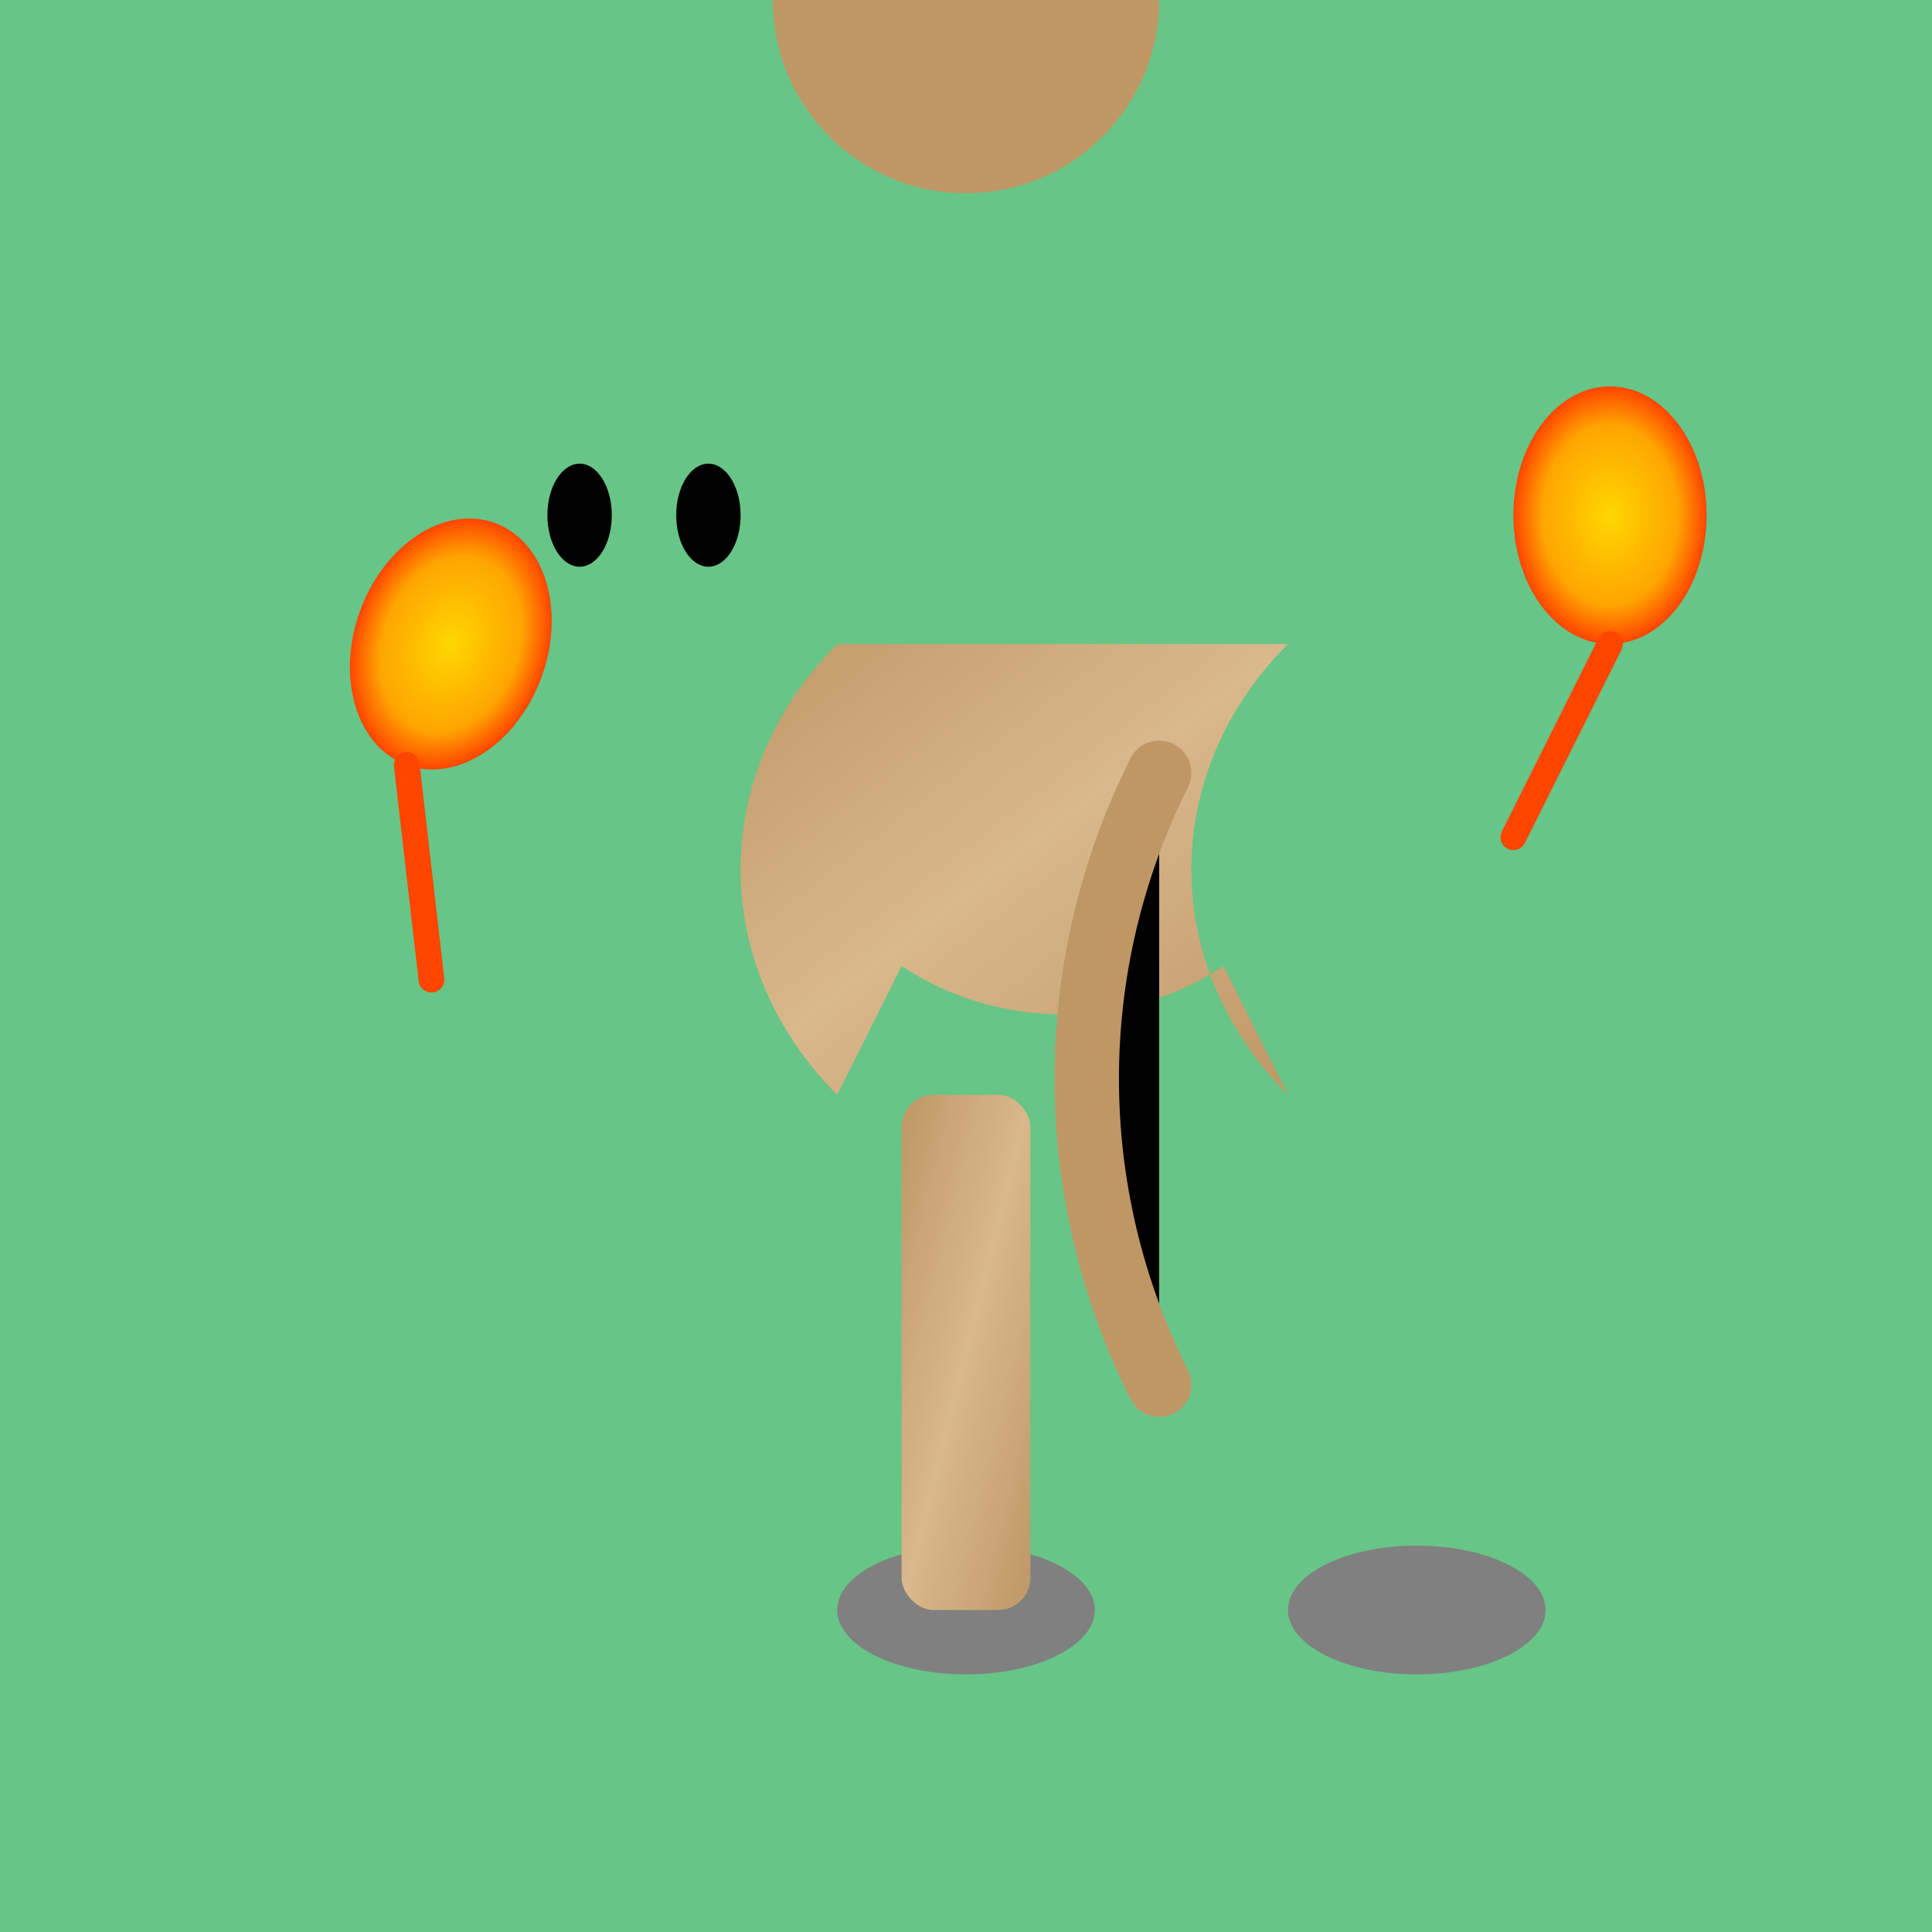 <svg viewBox="0 0 300 300" xmlns="http://www.w3.org/2000/svg">
  <defs>
    <linearGradient id="giraffe-spots" x1="0%" y1="0%" x2="100%" y2="100%">
      <stop offset="0%" stop-color="#BF9765" />
      <stop offset="50%" stop-color="#D9B88C" />
      <stop offset="100%" stop-color="#BF9765" />
    </linearGradient>
    <radialGradient id="fire-glow" cx="50%" cy="50%" r="50%" fx="50%" fy="50%">
      <stop offset="0%" stop-color="#FFD700" />
      <stop offset="70%" stop-color="#FFA500" />
      <stop offset="100%" stop-color="#FF4500" />
    </radialGradient>
  </defs>

  <rect width="300" height="300" fill="#67C587" />

  <ellipse cx="150" cy="250" rx="20" ry="10" fill="#808080" />
  <ellipse cx="220" cy="250" rx="20" ry="10" fill="#808080" />


  <path d="M130 100 c-20 20 -20 50 0 70 l10 -20 c15 10 35 10 50 0 l10 20 c-20 -20 -20 -50 0 -70z" fill="url(#giraffe-spots)" />
  <rect x="140" y="170" width="20" height="80" fill="url(#giraffe-spots)" rx="5"/>
  <circle cx="150" y="70" r="30" fill="#BF9765" />


  <ellipse cx="90" cy="80" rx="5" ry="8" fill="black"/>
  <ellipse cx="110" cy="80" rx="5" ry="8" fill="black"/>

  <path d="M180 120 c-15 30 -15 65 0 95" stroke="#BF9765" stroke-width="10" stroke-linecap="round"/>

  <ellipse cx="250" cy="80" rx="15" ry="20" fill="url(#fire-glow)"/>
  <ellipse cx="70" cy="100" rx="15" ry="20" fill="url(#fire-glow)" transform="rotate(20 70 100)"/>
  <path d="M250 100 c-5 10 -10 20 -15 30" stroke="#FF4500" stroke-width="4" stroke-linecap="round"/>
  <path d="M70 120 c5 10 10 20 15 30" stroke="#FF4500" stroke-width="4" stroke-linecap="round" transform="rotate(20 70 100)"/>



</svg>